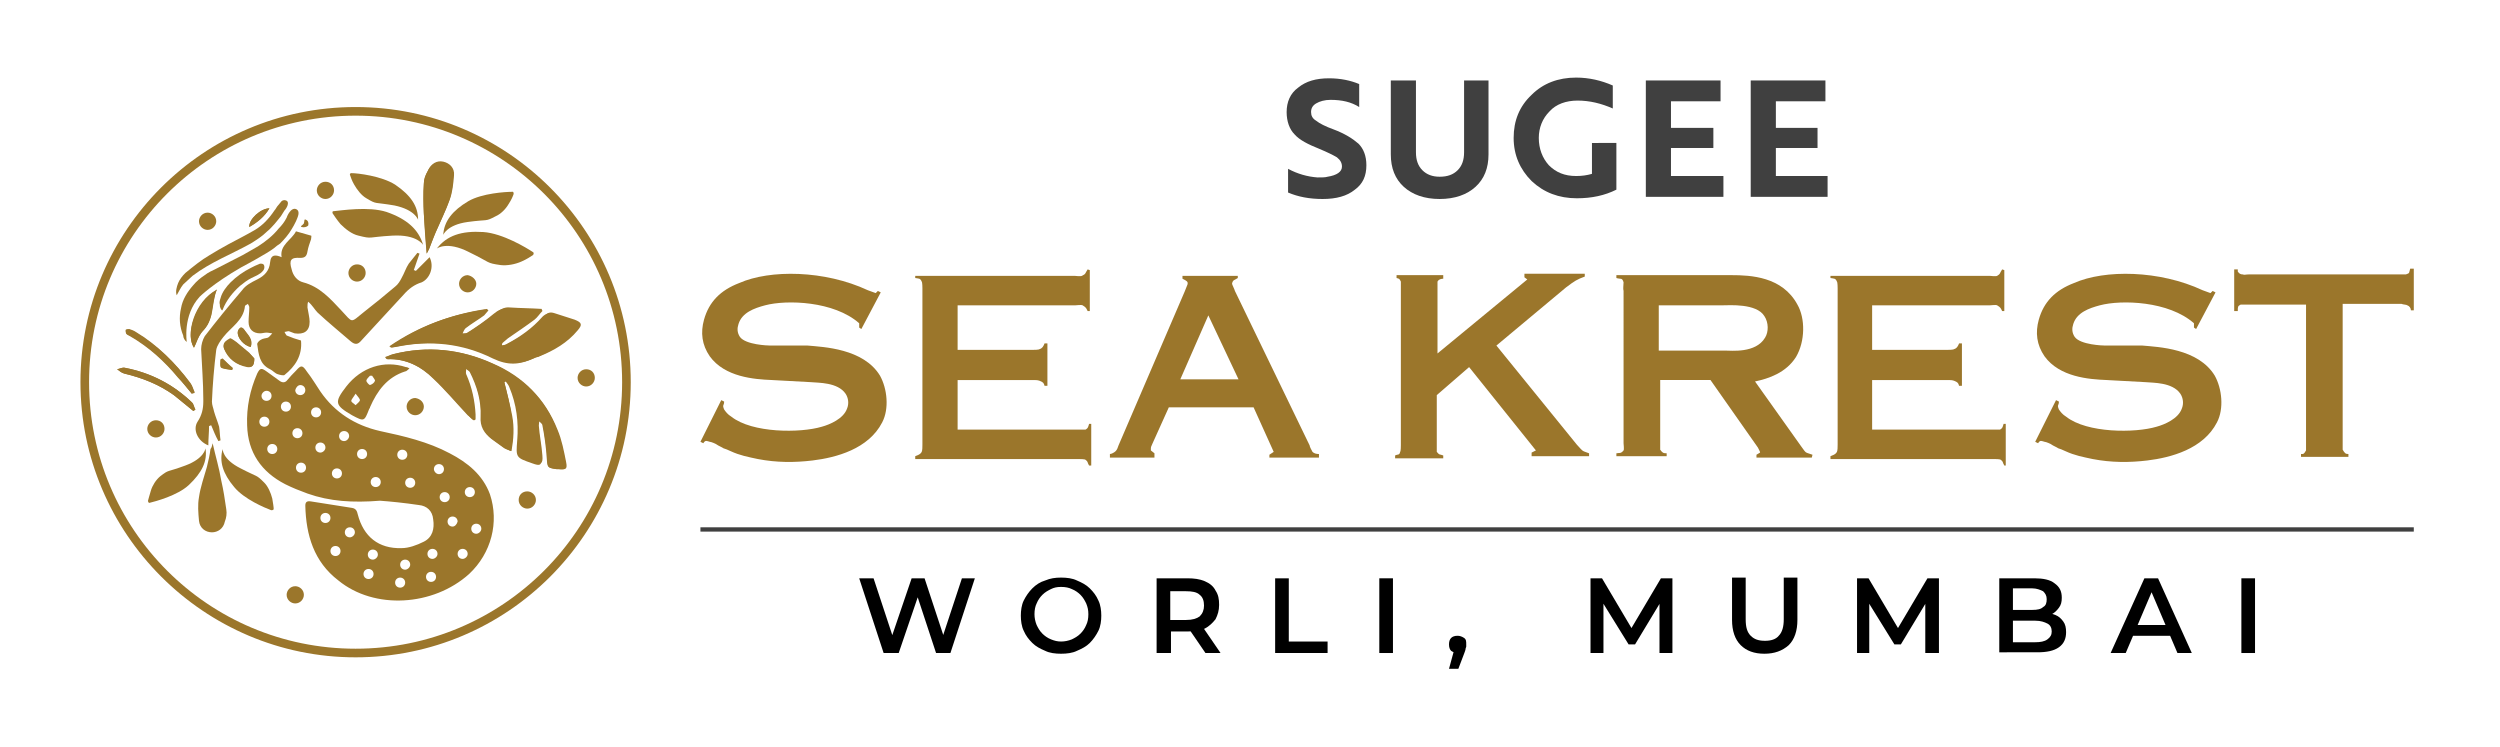 <?xml version="1.0" encoding="utf-8"?>
<!-- Generator: Adobe Illustrator 25.4.1, SVG Export Plug-In . SVG Version: 6.00 Build 0)  -->
<svg version="1.1" id="Layer_1" xmlns="http://www.w3.org/2000/svg" xmlns:xlink="http://www.w3.org/1999/xlink" x="0px" y="0px"
	 viewBox="0 0 348 104" style="enable-background:new 0 0 348 104;" xml:space="preserve">
<style type="text/css">
	.st0{fill:#9B762B;}
	.st1{fill:#606060;}
	.st2{fill:#404040;}
</style>
<g>
	<path class="st0" d="M49.5,14.9c-21.2,0-38.3,17.2-38.3,38.3s17.2,38.3,38.3,38.3c21.2,0,38.3-17.2,38.3-38.3S70.7,14.9,49.5,14.9
		 M49.5,90.3c-20.5,0-37.1-16.6-37.1-37.1S29,16.1,49.5,16.1c20.5,0,37.1,16.6,37.1,37.1S70,90.3,49.5,90.3"/>
	<path class="st0" d="M70.2,53.2c0.1-0.1,0.2-0.1,0.2-0.1c0.2,0.3,0.4,0.5,0.5,0.8c1,2.4,1.3,4.8,1.1,7.4c-0.2,2.4-0.2,2.4,2.1,3.2
		c1.1,0.4,1.3,0.3,1.3-0.9c-0.1-1.4-0.3-2.8-0.5-4.2c0-0.2,0.1-0.5,0.2-0.8c0.2,0.2,0.5,0.4,0.5,0.6c0.2,1.5,0.5,3,0.6,4.5
		c0.1,1.4-0.1,1.4,1.3,1.6c0.1,0,0.2,0,0.3,0c1,0.1,1.2,0,1-1c-0.3-1.5-0.6-3.1-1.2-4.5c-1.7-4.3-4.8-7.4-9-9.2
		c-4.4-2-9.1-2.5-13.8-1.3c-0.4,0.1-0.7,0.3-1.1,0.4c0.2,0.2,0.2,0.3,0.3,0.3c2.5-0.1,4.6,1,6.4,2.7c1.7,1.6,3.2,3.4,4.8,5.1
		c0.2,0.3,0.5,0.5,0.8,0.7c0.1,0,0.1-0.1,0.2-0.1c0-0.2,0-0.5,0-0.7c-0.1-1.9-0.5-3.8-1.3-5.6c-0.1-0.2,0-0.5,0-0.8
		c0.2,0.2,0.5,0.3,0.6,0.5c1,1.9,1.5,4,1.5,6.2c0,1.4,0.5,2.3,1.5,3.1c0.6,0.4,1.2,0.9,1.8,1.3c0.2,0.2,0.5,0.2,0.9,0.4
		c0.3-1.7,0.4-3.3,0.1-4.9C71,56.3,70.6,54.8,70.2,53.2"/>
	<path class="st0" d="M69.9,48.1c-0.1-0.1-0.1-0.2-0.2-0.3c0.2-0.2,0.4-0.4,0.7-0.6c1.2-0.9,2.5-1.7,3.7-2.6
		c0.4-0.3,0.8-0.8,1.1-1.2c0-0.1-0.1-0.2-0.1-0.3c-1.5-0.1-2.9-0.1-4.4-0.2c-0.8,0-1.4,0.3-2,0.8c-1.2,1-2.5,1.9-3.8,2.7
		c-0.2,0.1-0.5,0.1-0.8,0.1c0.1-0.2,0.2-0.6,0.4-0.7c0.8-0.6,1.7-1.2,2.6-1.8c0.2-0.2,0.4-0.5,0.6-0.7c-0.1-0.1-0.1-0.2-0.2-0.2
		c-4.8,0.7-9.2,2.3-13.3,5.1c0.2,0.2,0.3,0.2,0.3,0.2c0.2,0,0.4-0.1,0.6-0.1c4.7-1,9.3-0.5,13.5,1.6c2.1,1,3.7,0.9,5.6,0
		c0.2-0.1,0.4-0.2,0.6-0.2c2-0.9,3.9-2,5.3-3.6c0.7-0.8,0.6-1.2-0.4-1.5c-0.9-0.3-1.9-0.6-2.8-0.9c-0.5-0.2-1,0-1.4,0.4
		c-1.4,1.6-3.1,2.8-5,3.8C70.5,48,70.2,48,69.9,48.1"/>
	<path class="st0" d="M59.4,35.3c0.1-0.2,0.3-0.5,0.4-0.8c0.3-0.8,0.6-1.7,1-2.5c0.6-1.4,1.3-2.8,1.8-4.2c0.4-1.1,0.5-2.2,0.6-3.4
		c0.1-1-0.6-1.7-1.5-1.9c-0.9-0.2-1.7,0.3-2.1,1.2C59.2,24.4,59,25,59,25.5c-0.1,1.4,0,2.8,0,4.2C59.1,31.6,59.2,33.4,59.4,35.3"/>
	<path class="st0" d="M30.2,40.3C27,42,25.8,46.6,27,48.4c0.4-0.7,0.6-1.6,1.1-2.2C29.9,44.6,29.4,42.2,30.2,40.3"/>
	<path class="st0" d="M26.7,54.8c0.1-0.1,0.2-0.1,0.4-0.2c-0.2-0.4-0.3-0.9-0.6-1.3c-2.1-2.8-4.6-5.3-7.6-7.1
		c-0.3-0.2-0.6-0.3-0.9-0.4c-0.1,0-0.4,0-0.5,0.1c0,0.2,0,0.4,0.1,0.5c0.1,0.2,0.3,0.2,0.5,0.3c2.6,1.5,4.8,3.5,6.7,5.8
		C25.5,53.3,26.1,54.1,26.7,54.8"/>
	<path class="st0" d="M26.9,57.2c0.1-0.1,0.2-0.1,0.3-0.2c-0.2-0.3-0.2-0.8-0.5-1c-2.6-2.5-5.7-4.1-9.3-4.8
		c-0.4-0.1-0.8,0.2-1.1,0.2c0.3,0.2,0.6,0.5,1,0.6c2.5,0.6,4.8,1.5,6.9,3C25.1,55.7,26,56.5,26.9,57.2"/>
	<path class="st0" d="M35.4,49.9c-0.1-0.1-0.4-0.5-0.7-0.7c-0.6-0.5-1.2-1-1.8-1.5c-0.3-0.2-0.8-0.6-0.9-0.5
		c-0.5,0.3-1.1,0.7-0.8,1.4c0.6,1.4,1.7,2.2,3.2,2.5C35.1,51.2,35.4,50.9,35.4,49.9"/>
	<path class="st0" d="M34.9,48.3c0.3-1.1-0.5-1.7-0.9-2.4c-0.1-0.2-0.5-0.3-0.5-0.3c-0.2,0.1-0.4,0.4-0.4,0.6
		C33,47,34,48.1,34.9,48.3"/>
	<path class="st0" d="M74.3,70c-0.1-0.9-0.4-1.3-1-1.2c-0.4,0.1-0.8,0.6-0.8,1c0,0.3,0.6,0.8,0.9,0.9C73.7,70.6,74.1,70.1,74.3,70"
		/>
	<path class="st0" d="M37.5,29c-1.2,0-2.9,1.5-2.8,2.6C35.8,31,36.8,30.2,37.5,29"/>
	<path class="st0" d="M32.3,51.5c0-0.1,0.1-0.2,0.1-0.3c-0.5-0.4-1-0.9-1.4-1.3c-0.1,0-0.2,0.1-0.3,0.1c0,0.4-0.1,1,0.1,1.1
		C31.3,51.4,31.8,51.4,32.3,51.5"/>
	<path class="st0" d="M68.2,68.8c-1-2.7-3.1-4.4-5.6-5.7c-3-1.6-6.4-2.4-9.7-3.1c-3.5-0.8-6.3-2.6-8.3-5.5c-0.6-0.9-1.2-1.9-1.9-2.8
		c-0.6-0.9-0.8-0.9-1.5-0.1c-0.4,0.4-0.8,0.8-1.2,1.3c-0.3,0.4-0.7,0.4-1.1,0.1c-0.6-0.4-1.2-0.9-1.8-1.3c-0.7-0.5-0.9-0.5-1.3,0.3
		c-1,2.3-1.5,4.7-1.4,7.2c0.1,3.8,2,6.5,5.3,8.2c1,0.5,2,0.9,3.1,1.3c3.1,1.1,6.3,1.3,10.1,1c1.4,0.1,3.4,0.3,5.4,0.6
		c1.1,0.1,1.9,0.8,2,2c0.2,1.3-0.1,2.5-1.3,3.1c-1,0.5-2.1,0.9-3.1,0.9c-3.2,0.1-5.3-1.6-6.1-4.7c-0.1-0.4-0.2-0.8-0.8-0.9
		c-1.9-0.3-3.8-0.6-5.7-0.9c-0.6-0.1-0.8,0.1-0.8,0.6c0.1,4.1,1.2,7.8,4.6,10.4c5,4.1,13.2,3.6,18.2-0.9
		C68.4,77,69.5,72.7,68.2,68.8z M37.1,54.4c0.4,0,0.7,0.3,0.7,0.7c0,0.4-0.3,0.7-0.7,0.7c-0.4,0-0.7-0.3-0.7-0.7
		C36.4,54.8,36.7,54.4,37.1,54.4z M36.1,58.7c0-0.4,0.3-0.7,0.7-0.7s0.7,0.3,0.7,0.7c0,0.4-0.3,0.7-0.7,0.7S36.1,59.1,36.1,58.7z
		 M37.9,63.2c-0.4,0-0.7-0.3-0.7-0.7c0-0.4,0.3-0.7,0.7-0.7c0.4,0,0.7,0.3,0.7,0.7C38.6,62.9,38.3,63.2,37.9,63.2z M41.8,53.6
		c0.4,0,0.7,0.3,0.7,0.7c0,0.4-0.3,0.7-0.7,0.7c-0.4,0-0.7-0.3-0.7-0.7C41.2,53.9,41.5,53.6,41.8,53.6z M39.8,57.3
		c-0.4,0-0.7-0.3-0.7-0.7c0-0.4,0.3-0.7,0.7-0.7c0.4,0,0.7,0.3,0.7,0.7C40.5,57,40.2,57.3,39.8,57.3z M40.7,60.3
		c0-0.4,0.3-0.7,0.7-0.7c0.4,0,0.7,0.3,0.7,0.7c0,0.4-0.3,0.7-0.7,0.7C41,61,40.7,60.7,40.7,60.3z M41.9,65.8
		c-0.4,0-0.7-0.3-0.7-0.7c0-0.4,0.3-0.7,0.7-0.7s0.7,0.3,0.7,0.7C42.6,65.5,42.3,65.8,41.9,65.8z M43.3,57.4c0-0.4,0.3-0.7,0.7-0.7
		c0.4,0,0.7,0.3,0.7,0.7c0,0.4-0.3,0.7-0.7,0.7C43.6,58.1,43.3,57.8,43.3,57.4z M44.6,63c-0.4,0-0.7-0.3-0.7-0.7
		c0-0.4,0.3-0.7,0.7-0.7s0.7,0.3,0.7,0.7C45.3,62.7,44.9,63,44.6,63z M46.9,66.6c-0.4,0-0.7-0.3-0.7-0.7c0-0.4,0.3-0.7,0.7-0.7
		c0.4,0,0.7,0.3,0.7,0.7C47.6,66.3,47.3,66.6,46.9,66.6z M47.9,61.4c-0.4,0-0.7-0.3-0.7-0.7c0-0.4,0.3-0.7,0.7-0.7
		c0.4,0,0.7,0.3,0.7,0.7C48.6,61,48.3,61.4,47.9,61.4z M50.4,63.9c-0.4,0-0.7-0.3-0.7-0.7c0-0.4,0.3-0.7,0.7-0.7
		c0.4,0,0.7,0.3,0.7,0.7C51.1,63.6,50.8,63.9,50.4,63.9z M52.3,67.8c-0.4,0-0.7-0.3-0.7-0.7c0-0.4,0.3-0.7,0.7-0.7
		c0.4,0,0.7,0.3,0.7,0.7C53,67.5,52.7,67.8,52.3,67.8z M55.3,63.3c0-0.4,0.3-0.7,0.7-0.7c0.4,0,0.7,0.3,0.7,0.7
		c0,0.4-0.3,0.7-0.7,0.7C55.6,64,55.3,63.7,55.3,63.3z M57.1,67.9c-0.4,0-0.7-0.3-0.7-0.7c0-0.4,0.3-0.7,0.7-0.7
		c0.4,0,0.7,0.3,0.7,0.7C57.8,67.6,57.5,67.9,57.1,67.9z M45.3,72.8c-0.4,0-0.7-0.3-0.7-0.7c0-0.4,0.3-0.7,0.7-0.7
		c0.4,0,0.7,0.3,0.7,0.7C46,72.5,45.7,72.8,45.3,72.8z M46.7,77.4c-0.4,0-0.7-0.3-0.7-0.7c0-0.4,0.3-0.7,0.7-0.7
		c0.4,0,0.7,0.3,0.7,0.7C47.4,77.1,47.1,77.4,46.7,77.4z M48.7,74.8c-0.4,0-0.7-0.3-0.7-0.7s0.3-0.7,0.7-0.7c0.4,0,0.7,0.3,0.7,0.7
		S49,74.8,48.7,74.8z M51.3,80.6c-0.4,0-0.7-0.3-0.7-0.7c0-0.4,0.3-0.7,0.7-0.7s0.7,0.3,0.7,0.7C52,80.3,51.7,80.6,51.3,80.6z
		 M51.9,77.9c-0.4,0-0.7-0.3-0.7-0.7c0-0.4,0.3-0.7,0.7-0.7c0.4,0,0.7,0.3,0.7,0.7C52.6,77.6,52.2,77.9,51.9,77.9z M55.7,81.8
		c-0.4,0-0.7-0.3-0.7-0.7c0-0.4,0.3-0.7,0.7-0.7c0.4,0,0.7,0.3,0.7,0.7C56.4,81.5,56.1,81.8,55.7,81.8z M56.4,79.3
		c-0.4,0-0.7-0.3-0.7-0.7c0-0.4,0.3-0.7,0.7-0.7c0.4,0,0.7,0.3,0.7,0.7C57.1,79,56.7,79.3,56.4,79.3z M60,81c-0.4,0-0.7-0.3-0.7-0.7
		c0-0.4,0.3-0.7,0.7-0.7c0.4,0,0.7,0.3,0.7,0.7C60.7,80.7,60.4,81,60,81z M60.2,77.8c-0.4,0-0.7-0.3-0.7-0.7c0-0.4,0.3-0.7,0.7-0.7
		s0.7,0.3,0.7,0.7C60.9,77.5,60.5,77.8,60.2,77.8z M60.4,65.3c0-0.4,0.3-0.7,0.7-0.7c0.4,0,0.7,0.3,0.7,0.7c0,0.4-0.3,0.7-0.7,0.7
		C60.7,66,60.4,65.6,60.4,65.3z M61.2,69.2c0-0.4,0.3-0.7,0.7-0.7c0.4,0,0.7,0.3,0.7,0.7c0,0.4-0.3,0.7-0.7,0.7
		C61.5,69.9,61.2,69.6,61.2,69.2z M63,73.3c-0.4,0-0.7-0.3-0.7-0.7c0-0.4,0.3-0.7,0.7-0.7c0.4,0,0.7,0.3,0.7,0.7
		C63.6,73,63.3,73.3,63,73.3z M64.4,77.8c-0.4,0-0.7-0.3-0.7-0.7c0-0.4,0.3-0.7,0.7-0.7c0.4,0,0.7,0.3,0.7,0.7
		C65.1,77.5,64.7,77.8,64.4,77.8z M64.7,68.5c0-0.4,0.3-0.7,0.7-0.7c0.4,0,0.7,0.3,0.7,0.7c0,0.4-0.3,0.7-0.7,0.7
		C65,69.2,64.7,68.9,64.7,68.5z M66.3,74.3c-0.4,0-0.7-0.3-0.7-0.7c0-0.4,0.3-0.7,0.7-0.7c0.4,0,0.7,0.3,0.7,0.7
		C67,74,66.6,74.3,66.3,74.3z"/>
	<path class="st0" d="M70.2,53.2c0.4,1.6,0.8,3.1,1,4.7c0.3,1.6,0.2,3.2-0.1,4.9c-0.4-0.2-0.6-0.3-0.9-0.4c-0.6-0.4-1.2-0.9-1.8-1.3
		c-1-0.8-1.6-1.7-1.5-3.1c0.1-2.2-0.5-4.2-1.5-6.2c-0.1-0.2-0.4-0.3-0.6-0.5c0,0.3-0.1,0.6,0,0.8c0.8,1.8,1.2,3.7,1.3,5.6
		c0,0.2,0,0.5,0,0.7c-0.1,0-0.1,0.1-0.2,0.1c-0.3-0.2-0.5-0.5-0.8-0.7c-1.6-1.7-3.1-3.5-4.8-5.1c-1.7-1.7-3.8-2.8-6.4-2.7
		c-0.1,0-0.2-0.1-0.3-0.3c0.4-0.1,0.7-0.3,1.1-0.4c4.8-1.2,9.4-0.7,13.8,1.3c4.2,1.9,7.4,4.9,9,9.2c0.6,1.4,0.9,3,1.2,4.5
		c0.2,1,0,1.1-1,1c-0.1,0-0.2,0-0.3,0c-1.3-0.2-1.2-0.3-1.3-1.6c-0.1-1.5-0.3-3-0.6-4.5c0-0.2-0.3-0.4-0.5-0.6
		C75.1,58.7,75,59,75,59.2c0.1,1.4,0.4,2.8,0.5,4.2c0.1,1.2-0.2,1.3-1.3,0.9c-2.3-0.8-2.3-0.8-2.1-3.2c0.2-2.6-0.1-5-1.1-7.4
		c-0.1-0.3-0.4-0.5-0.5-0.8C70.4,53.1,70.3,53.2,70.2,53.2"/>
	<path class="st0" d="M69.9,48.1c0.3-0.1,0.6-0.1,0.9-0.3c1.9-1,3.6-2.2,5-3.8c0.4-0.5,0.8-0.6,1.4-0.4c0.9,0.3,1.9,0.6,2.8,0.9
		c1,0.4,1.1,0.7,0.4,1.5c-1.4,1.7-3.3,2.8-5.3,3.6c-0.2,0.1-0.4,0.1-0.6,0.2c-1.9,0.9-3.5,1-5.6,0c-4.2-2.1-8.8-2.5-13.5-1.6
		c-0.2,0-0.4,0.1-0.6,0.1c0,0-0.1-0.1-0.3-0.2c4.1-2.8,8.5-4.4,13.3-5.1c0.1,0.1,0.1,0.2,0.2,0.2c-0.2,0.2-0.4,0.5-0.6,0.7
		c-0.8,0.6-1.7,1.1-2.6,1.8c-0.2,0.2-0.3,0.5-0.4,0.7c0.3,0,0.6,0,0.8-0.1c1.3-0.9,2.6-1.7,3.8-2.7c0.6-0.5,1.2-0.9,2-0.8
		c1.5,0.1,2.9,0.1,4.4,0.2c0,0.1,0.1,0.2,0.1,0.3c-0.4,0.4-0.7,0.9-1.1,1.2c-1.2,0.9-2.4,1.7-3.7,2.6c-0.2,0.2-0.5,0.4-0.7,0.6
		C69.8,47.9,69.9,48,69.9,48.1"/>
	<path class="st0" d="M59.4,35.3c-0.1-1.9-0.3-3.7-0.4-5.5c-0.1-1.4-0.1-2.8,0-4.2c0-0.6,0.2-1.2,0.5-1.7c0.4-1,1.3-1.4,2.1-1.2
		c0.9,0.2,1.6,0.9,1.5,1.9c-0.1,1.1-0.2,2.3-0.6,3.4c-0.5,1.4-1.2,2.8-1.8,4.2c-0.3,0.8-0.7,1.7-1,2.5
		C59.6,34.8,59.5,35.1,59.4,35.3"/>
	<path class="st0" d="M57,51.3c-0.3,0.2-0.4,0.4-0.6,0.4c-2.5,0.8-3.9,2.7-4.9,5c0,0.1,0,0.1-0.1,0.2c-0.7,1.8-0.7,1.8-2.4,0.9
		c-2.4-1.4-2.5-1.8-0.8-4c2.1-2.7,5.3-3.7,8.3-2.7C56.6,51.1,56.7,51.1,57,51.3 M51.8,52.3c-0.1,0-0.2,0-0.3,0
		C51.3,52.5,51,52.8,51,53c0,0.2,0.4,0.6,0.5,0.6c0.3-0.1,0.6-0.3,0.7-0.6C52.2,52.8,51.9,52.5,51.8,52.3 M49.5,54.8
		c-0.3,0.5-0.6,0.8-0.6,1c0,0.2,0.4,0.4,0.6,0.6c0.2-0.2,0.6-0.5,0.6-0.7C50.1,55.5,49.8,55.2,49.5,54.8"/>
	<path class="st0" d="M30.2,40.3c-0.1,0.1-0.3,0.7-0.3,0.8c-0.1,0.3-0.1,0.6-0.2,0.9c-0.1,0.6-0.2,1.2-0.3,1.9
		c-0.2,0.6-0.4,1.2-0.8,1.7c-0.4,0.5-0.8,1-1.1,1.6c-0.2,0.4-0.3,0.8-0.5,1.2c-0.8-1.3-0.4-3,0.1-4.3c0.6-1.4,1.5-2.8,2.9-3.6
		C30,40.4,30.1,40.4,30.2,40.3"/>
	<path class="st0" d="M26.7,54.8c-0.6-0.7-1.2-1.5-1.9-2.2c-1.9-2.3-4.1-4.3-6.7-5.8c-0.2-0.1-0.4-0.2-0.5-0.3
		c-0.1-0.1-0.1-0.4-0.1-0.5c0-0.1,0.3-0.1,0.5-0.1c0.3,0.1,0.6,0.2,0.9,0.4c3,1.8,5.5,4.2,7.6,7.1c0.3,0.4,0.4,0.9,0.6,1.3
		C27,54.7,26.8,54.8,26.7,54.8"/>
	<path class="st0" d="M26.9,57.2c-0.9-0.7-1.8-1.5-2.7-2.2c-2.1-1.5-4.4-2.4-6.9-3c-0.4-0.1-0.7-0.4-1-0.6c0.4-0.1,0.8-0.3,1.1-0.2
		c3.6,0.7,6.7,2.3,9.3,4.8c0.2,0.2,0.3,0.7,0.5,1C27.1,57.1,27,57.2,26.9,57.2"/>
	<path class="st0" d="M35.4,49.9c0,1-0.3,1.3-1,1.1c-1.5-0.2-2.6-1.1-3.2-2.5c-0.3-0.8,0.3-1.1,0.8-1.4c0.1-0.1,0.6,0.3,0.9,0.5
		c0.6,0.5,1.2,1,1.8,1.5C35,49.5,35.3,49.8,35.4,49.9"/>
	<path class="st0" d="M34.9,48.3c-1-0.2-1.9-1.3-1.8-2.1c0-0.2,0.2-0.5,0.4-0.6c0.1-0.1,0.4,0.1,0.5,0.3
		C34.5,46.6,35.3,47.2,34.9,48.3"/>
	<path class="st0" d="M37.5,29c-0.7,1.2-1.7,1.9-2.8,2.6C34.6,30.6,36.3,29,37.5,29"/>
	<path class="st0" d="M32.3,51.5c-0.5-0.1-1.1-0.1-1.5-0.3c-0.2-0.1-0.1-0.7-0.1-1.1c0.1,0,0.2-0.1,0.3-0.1c0.5,0.4,0.9,0.9,1.4,1.3
		C32.4,51.3,32.4,51.4,32.3,51.5"/>
	<path class="st0" d="M42,31.6c-0.3-0.1,0.1-0.2,0.3-0.5c0.1-0.3,0-0.7,0.3-0.5c0.3,0.1,0.4,0.5,0.3,0.8
		C42.7,31.6,42.3,31.7,42,31.6"/>
	<path class="st0" d="M46.5,26.5c0,0.6-0.5,1.2-1.2,1.2c-0.6,0-1.2-0.5-1.2-1.2c0-0.6,0.5-1.2,1.2-1.2C46,25.3,46.5,25.8,46.5,26.5"
		/>
	<path class="st0" d="M30.1,30.8c0,0.6-0.5,1.2-1.2,1.2c-0.6,0-1.2-0.5-1.2-1.2c0-0.6,0.5-1.2,1.2-1.2
		C29.5,29.6,30.1,30.1,30.1,30.8"/>
	<path class="st0" d="M50.9,38c0,0.6-0.5,1.2-1.2,1.2c-0.6,0-1.2-0.5-1.2-1.2c0-0.6,0.5-1.2,1.2-1.2C50.4,36.8,50.9,37.3,50.9,38"/>
	<path class="st0" d="M66.3,39.5c0,0.6-0.5,1.2-1.2,1.2c-0.6,0-1.2-0.5-1.2-1.2c0-0.6,0.5-1.2,1.2-1.2
		C65.7,38.4,66.3,38.9,66.3,39.5"/>
	<path class="st0" d="M82.8,52.6c0,0.6-0.5,1.2-1.2,1.2c-0.6,0-1.2-0.5-1.2-1.2c0-0.6,0.5-1.2,1.2-1.2
		C82.3,51.4,82.8,51.9,82.8,52.6"/>
	<path class="st0" d="M59,56.6c0,0.6-0.5,1.2-1.2,1.2c-0.6,0-1.2-0.5-1.2-1.2c0-0.6,0.5-1.2,1.2-1.2C58.5,55.5,59,56,59,56.6"/>
	<path class="st0" d="M74.6,69.6c0,0.6-0.5,1.2-1.2,1.2c-0.6,0-1.2-0.5-1.2-1.2s0.5-1.2,1.2-1.2C74,68.4,74.6,68.9,74.6,69.6"/>
	<path class="st0" d="M42.3,82.8c0,0.6-0.5,1.2-1.2,1.2c-0.6,0-1.2-0.5-1.2-1.2c0-0.6,0.5-1.2,1.2-1.2
		C41.7,81.6,42.3,82.1,42.3,82.8"/>
	<path class="st0" d="M22.9,59.7c0,0.6-0.5,1.2-1.2,1.2c-0.6,0-1.2-0.5-1.2-1.2c0-0.6,0.5-1.2,1.2-1.2C22.4,58.5,22.9,59,22.9,59.7"
		/>
	<path class="st0" d="M74.2,35.1c-0.9-0.6-4.2-2.6-6.9-2.8c-3.1-0.2-5.1,0.5-6.5,2.3c0,0,1.4-1.1,4.5,0.5c3.1,1.5,2.3,1.5,4.4,1.8
		c0.9,0.1,2-0.1,2.9-0.5c0.7-0.3,1.3-0.7,1.6-0.9C74.4,35.2,74.2,35.1,74.2,35.1"/>
	<path class="st0" d="M46.4,29.4c0,0-0.2,0-0.1,0.3c0.2,0.3,0.6,0.9,1.1,1.5c0.7,0.7,1.6,1.4,2.5,1.6c2,0.5,1.2,0.2,4.7,0
		c3.5-0.2,4.3,1.3,4.3,1.3c-0.6-2.1-2.2-3.6-5.1-4.6C51.3,28.7,47.5,29.3,46.4,29.4"/>
	<path class="st0" d="M71.3,26.7c-0.9,0-4.2,0.2-6.1,1.3c-2.2,1.3-3.4,2.8-3.5,4.7c0,0,0.5-1.4,3.4-1.8c2.9-0.4,2.4,0,3.9-0.8
		c0.7-0.3,1.4-1,1.8-1.7c0.4-0.6,0.6-1.1,0.7-1.4C71.5,26.6,71.3,26.7,71.3,26.7"/>
	<path class="st0" d="M48.9,24.1c0,0-0.2,0-0.2,0.2c0.1,0.3,0.3,0.9,0.6,1.4c0.4,0.7,1,1.5,1.7,1.9c1.5,0.9,1,0.5,3.9,1
		c2.9,0.6,3.3,2,3.3,2c0-1.9-1-3.4-3.2-4.9C53.1,24.5,49.8,24.1,48.9,24.1"/>
	<path class="st0" d="M29.6,61.7c0.4,1.8,0.9,3.4,1.2,5.2c0.3,1.3,0.5,2.6,0.7,4c0.1,0.6,0,1.2-0.2,1.7c-0.2,1-1,1.5-1.8,1.5
		c-0.9,0-1.7-0.6-1.8-1.6c-0.1-1.1-0.2-2.2,0-3.3c0.2-1.4,0.7-2.8,1.1-4.2c0.2-0.8,0.4-1.7,0.5-2.5C29.5,62.3,29.5,62,29.6,61.7"/>
	<path class="st0" d="M20.8,70c0.8-0.2,3.9-1,5.5-2.5c1.8-1.7,2.6-3.3,2.3-5.1c0,0-0.1,1.4-2.8,2.4c-2.7,1-2.2,0.5-3.5,1.5
		c-0.6,0.5-1.1,1.3-1.3,2c-0.2,0.6-0.3,1.1-0.4,1.4C20.6,70,20.8,70,20.8,70"/>
	<path class="st0" d="M37.7,71c-0.8-0.3-3.7-1.5-5.1-3.2c-1.6-1.9-2.1-3.6-1.6-5.3c0,0-0.1,1.4,2.5,2.7c2.5,1.3,2.1,0.8,3.3,2
		c0.5,0.5,0.9,1.4,1.1,2.2c0.1,0.6,0.2,1.2,0.2,1.5C37.9,71.1,37.7,71,37.7,71"/>
	<path class="st0" d="M59.8,35.8c-0.7,0.7-1.3,1.3-1.9,1.9c-0.1,0-0.2-0.1-0.3-0.1c0.3-0.8,0.5-1.5,0.8-2.3c-0.1,0-0.2-0.1-0.3-0.1
		c-0.4,0.5-0.8,1-1.2,1.5c-0.4,0.6-0.6,1.3-1,2c-0.2,0.4-0.5,0.9-0.9,1.2c-1.4,1.2-2.9,2.4-4.3,3.5c-2,1.6-1.5,1.6-3.2-0.2
		c-1.5-1.6-3-3.3-5.3-3.9c-0.8-0.2-1.4-0.9-1.6-1.8c-0.4-1.3-0.1-1.7,1.2-1.6c0.7,0,0.9-0.3,1-0.9c0.1-0.6,0.3-1.1,0.5-1.7
		c0-0.2,0.1-0.5,0-0.5c-0.7-0.2-1.4-0.4-2.1-0.6c-0.6,1.2-2.3,1.9-2,3.6c-0.7-0.3-1.5-0.5-1.6,0.7c-0.1,1.2-0.8,1.9-1.8,2.4
		c-0.8,0.4-1.6,0.8-2.1,1.5c-1.8,2.1-3.5,4.2-5.2,6.4C28.2,47.3,28,48,28,48.6c0.1,2.3,0.3,4.7,0.3,7c0,0,0,0.1,0,0.1
		c0,0.1,0,0.1,0,0.2c0,1-0.2,1.9-0.8,2.8c-0.7,1.1,0,2.7,1.5,3.3c0-1,0.1-1.8,0.1-2.7c0.1,0,0.2-0.1,0.3-0.1c0.3,0.7,0.6,1.5,1,2.2
		c0.1,0,0.2-0.1,0.3-0.1c-0.1-0.6-0.1-1.3-0.2-1.9c-0.2-0.7-0.5-1.4-0.7-2.1c-0.1-0.5-0.3-0.9-0.3-1.4c0.1-2.4,0.3-4.8,0.6-7.2
		c0.1-0.6,0.6-1.3,1-1.8c1.1-1.4,2.8-2.3,3-4.3c0-0.1,0.3-0.2,0.4-0.3c0.1,0.2,0.2,0.3,0.2,0.5c0,0.7-0.1,1.3-0.1,2
		c0,1,0.6,1.6,1.6,1.6c0.3,0,0.6-0.1,0.9-0.1c0.3,0,0.6,0.1,0.8,0.1c-0.2,0.2-0.4,0.5-0.6,0.6c-0.3,0.1-0.7,0.1-1,0.3
		c-0.2,0.1-0.5,0.4-0.5,0.6c0.2,1.4,0.3,2.8,1.8,3.5c0.4,0.2,0.7,0.6,1.1,0.7c0.3,0.1,0.8,0.2,0.9,0.1c1.5-1.2,2.5-2.7,2.3-4.8
		c-0.7-0.2-1.3-0.4-2-0.7c-0.1-0.1-0.2-0.3-0.3-0.5c0.2,0,0.4-0.1,0.6-0.1c0.3,0.1,0.5,0.2,0.8,0.3c1.3,0.2,2.1-0.3,2.1-1.6
		c0-0.6-0.2-1.3-0.3-2c0-0.3,0-0.6,0.1-0.8c0.6,0.5,0.9,1.1,1.3,1.5c1.5,1.4,3.1,2.7,4.6,4c0.6,0.5,1,0.5,1.5-0.1
		c1.9-2.1,3.9-4.2,5.9-6.4c0.7-0.8,1.5-1.4,2.5-1.7C59.8,38.8,60.5,37.2,59.8,35.8"/>
	<path class="st0" d="M36.2,36.7c-0.2,0.1-0.5,0.2-0.7,0.3c-0.2,0.1-0.4,0.2-0.6,0.3c-1,0.5-2,1.2-2.8,2c-0.6,0.6-1.2,1.4-1.4,2.2
		c-0.1,0.3-0.2,0.6-0.1,0.9c0,0.2,0,0.3,0.1,0.5c0,0.1,0.1,0.1,0.1,0.2c0,0,0.1,0.1,0.1,0.1c0.1,0,0.1-0.1,0.1-0.1
		c0.5-1.3,1.4-2.4,2.4-3.3c0.5-0.4,1-0.8,1.6-1.1c0.6-0.3,1.2-0.5,1.6-1c0.1-0.1,0.2-0.3,0.2-0.5C36.8,36.7,36.5,36.7,36.2,36.7"/>
	<path class="st0" d="M26,47.6c0,0-0.6-3.7,1.8-6.3c0,0,1.8-1.8,5.8-4.1c0,0,0,0,0,0c0,0,3.6-1.9,4.6-2.7c0.2-0.2,0.5-0.4,0.8-0.6
		c0.6-0.6,1.2-1.3,1.6-2c0.2-0.3,0.4-0.7,0.6-1.1c0.2-0.5,0.7-1.4,0-1.7c-0.2-0.1-0.5,0-0.7,0.2c-0.3,0.3-0.5,0.7-0.6,1
		c-0.3,0.6-0.7,1.1-1.1,1.5c-0.8,1-1.8,1.8-2.9,2.5c-0.7,0.4-1.4,0.8-2.1,1.2c-1.2,0.6-2.5,1.3-3.7,1.9c-0.6,0.3-1.1,0.5-1.6,0.9
		c-0.6,0.4-1.1,0.8-1.6,1.4c-0.8,0.9-1.5,2-1.7,3.2c-0.3,1.3-0.2,2.6,0.3,3.8C25.5,47,25.7,47.4,26,47.6"/>
	<path class="st0" d="M39.8,27.9c-0.2-0.1-0.5,0-0.6,0.1c-0.2,0.2-0.3,0.4-0.5,0.6c-0.2,0.2-0.3,0.5-0.5,0.7
		c-0.4,0.6-0.8,1.1-1.3,1.6c-0.4,0.4-0.9,0.8-1.4,1.1c-1.2,0.7-2.4,1.3-3.7,2c-0.9,0.5-1.8,1-2.6,1.5c-1.2,0.7-2.3,1.6-3.4,2.5
		c-0.4,0.4-0.8,0.9-1,1.4c-0.2,0.5-0.4,1.2-0.2,1.7c0.3-0.5,0.5-1,0.9-1.5c0.4-0.4,0.9-0.8,1.3-1.2c2.5-1.9,5.4-3,8.1-4.5
		c0.8-0.5,1.6-1,2.3-1.7c0.4-0.3,0.7-0.7,1-1c0.1-0.1,0.9-1.1,0.9-1.1l0,0c0.2-0.3,0.3-0.5,0.5-0.8C39.9,29,40.4,28.1,39.8,27.9"/>
</g>
<g>
	<rect x="109.3" y="-110" class="st1" width="0.9" height="75.6"/>
</g>
<g>
	<g>
		<path class="st0" d="M121.9,40.8l0.3-0.3l0.4,0.2l-2.7,5.1l-0.3-0.2v-0.6c-3.5-3.1-10.1-3.3-13.1-2.5c-1.5,0.4-3.2,1-3.7,2.6
			c-0.2,0.6-0.2,1.2,0.2,1.8c0.8,1.1,3.9,1.2,4.2,1.2h5.2c2.2,0.2,7.8,0.4,10.1,4.2c1,1.8,1.3,4.6,0.3,6.5c-1.9,3.7-6.4,4.9-9.7,5.3
			c-2.5,0.3-5,0.3-7.6-0.2c-1.4-0.3-2.5-0.5-3.8-1.1c-0.4-0.2-0.7-0.3-1-0.4c-0.1-0.1-0.8-0.4-0.9-0.5c-0.1-0.1-0.8-0.4-1-0.4
			c-0.4-0.1-0.6-0.3-0.9,0.2l-0.4-0.2l2.9-5.8l0.4,0.2c0,0.6-0.3,0.4,0,1.1c0.2,0.3,0.5,0.7,1,1c2.9,2.3,9.6,2.3,12.6,1.4
			c1.1-0.3,3-1.1,3.5-2.5c0.3-0.7,0.2-1.5-0.2-2.1c-1.1-1.6-3.8-1.5-4.8-1.6l-5.5-0.3c-2.4-0.1-6.5-0.4-8.6-3.3
			c-1.1-1.6-1.3-3.3-0.8-5.1c0.7-2.5,2.3-4.1,4.9-5.1c4.3-1.9,11.9-1.8,17.9,1L121.9,40.8z"/>
		<path class="st0" d="M151.4,37.5l0.3,0.1v5.7h-0.3c-0.2-0.4-0.2-0.5-0.7-0.8c-0.2-0.1-0.8,0-1,0h-16.4v6.2h10.5
			c0.1,0,0.8,0,0.9-0.1c0.4-0.1,0.6-0.5,0.7-0.8h0.4v5.9h-0.4c-0.1-0.4-0.2-0.5-0.7-0.7c-0.3-0.1-0.5-0.1-0.9-0.1h-10.5v6.9h16.9
			h0.9c0.4-0.2,0.4-0.5,0.5-0.8h0.3v5.8h-0.3c-0.3-0.5-0.1-0.5-0.5-0.8c-0.1-0.1-0.8-0.1-0.9-0.1h-22.8v-0.4
			c0.2-0.1,0.7-0.2,0.9-0.6c0.1-0.2,0.1-0.7,0.1-1V40.1c0,0,0-0.8-0.1-0.9c-0.2-0.5-0.4-0.4-0.9-0.5v-0.3h22.2c0.1,0,0.8,0.1,1,0
			C151.2,38.1,151,38.1,151.4,37.5"/>
		<path class="st0" d="M164.8,38.4h7.5v0.3c-0.4,0.3-0.7,0.2-0.8,0.8c0,0.1,0.4,0.9,0.4,1L182.3,62c0,0.2,0.3,0.7,0.4,0.9
			c0.2,0.2,0.5,0.3,0.9,0.3v0.5h-6.9v-0.4l0.6-0.4l-2.8-6.2h-11.8l-2.3,5.1c-0.2,0.5-0.2,0.3-0.2,0.9l0.5,0.4v0.6h-6.2v-0.5
			c0.2,0,0.6-0.2,0.8-0.4c0.2-0.2,0.3-0.5,0.4-0.8l9.2-21.4c0,0,0.4-1,0.4-1c0.1-0.4-0.1-0.5-0.7-0.8V38.4z M164.3,52.8h8.1
			l-4.2-8.9L164.3,52.8z"/>
		<path class="st0" d="M194.4,38.3h6.5v0.5c-0.1,0-0.6,0-0.8,0.4c0,0.2,0,0.8,0,0.9v9.1l12.5-10.3l-0.4-0.3v-0.5h8.4v0.4
			c-1.1,0.4-1.4,0.6-2.6,1.5l-9.7,8.1l11.2,13.8c1,1.1,0.7,0.8,1.7,1.2v0.4h-8v-0.5l0.6-0.3l-9.3-11.6L200,55v5.4v0.9v0.6v1
			c0.4,0.5,0.4,0.3,0.9,0.5l0,0.4h-6.7v-0.4c0.4-0.2,0.6,0,0.7-0.5c0.1-0.1,0.1-0.8,0.1-0.9V40.1v-0.9c-0.2-0.4-0.2-0.4-0.6-0.5
			V38.3z"/>
		<path class="st0" d="M225,38.3h16c2.7,0,7.1,0.2,9.2,4.1c1.1,1.9,1.1,5.1-0.2,7.3c-1.4,2.2-3.8,3-5.7,3.4l6.4,9
			c0.8,1.1,0.5,0.8,1.6,1.2l-0.1,0.4h-7.7v-0.4L245,63c0-0.1,0-0.1-0.1-0.3l-0.2-0.4l-6.6-9.4h-7v8.8c0,0,0,0.8,0,0.9
			c0.3,0.4,0.4,0.5,0.9,0.5v0.4h-7v-0.4c0.4-0.1,0.6,0.1,1-0.4c0.1-0.1,0-0.9,0-1V40.5c-0.1-0.3,0-0.8,0-1.2c-0.2-0.7-0.4-0.4-1-0.6
			V38.3z M230.9,42.5v6.3h9.2c0.9,0,4.3,0.4,5.6-1.8c0.5-0.8,0.5-2.1-0.1-3c-1.1-1.8-4.9-1.5-5.8-1.5H230.9z"/>
		<path class="st0" d="M278.7,37.5l0.3,0.1v5.7h-0.3c-0.2-0.4-0.2-0.5-0.7-0.8c-0.2-0.1-0.8,0-1,0h-16.4v6.2h10.5
			c0.1,0,0.8,0,0.9-0.1c0.4-0.1,0.6-0.5,0.7-0.8h0.4v5.9h-0.4c-0.1-0.4-0.2-0.5-0.7-0.7c-0.3-0.1-0.5-0.1-0.9-0.1h-10.5v6.9h16.9
			h0.9c0.4-0.2,0.4-0.5,0.5-0.8h0.3v5.8H279c-0.3-0.5-0.1-0.5-0.5-0.8c-0.1-0.1-0.8-0.1-0.9-0.1h-22.8v-0.4c0.2-0.1,0.7-0.2,0.9-0.6
			c0.1-0.2,0.1-0.7,0.1-1V40.1c0,0,0-0.8-0.1-0.9c-0.2-0.5-0.4-0.4-0.9-0.5v-0.3H277c0.1,0,0.8,0.1,1,0
			C278.5,38.1,278.3,38.1,278.7,37.5"/>
		<path class="st0" d="M307.7,40.8l0.3-0.3l0.4,0.2l-2.7,5.1l-0.3-0.2v-0.6c-3.5-3.1-10.1-3.3-13.1-2.5c-1.5,0.4-3.2,1-3.7,2.6
			c-0.2,0.6-0.2,1.2,0.2,1.8c0.8,1.1,3.9,1.2,4.2,1.2h5.2c2.2,0.2,7.8,0.4,10.1,4.2c1,1.8,1.3,4.6,0.3,6.5c-1.9,3.7-6.4,4.9-9.7,5.3
			c-2.5,0.3-5,0.3-7.6-0.2c-1.4-0.3-2.5-0.5-3.8-1.1c-0.4-0.2-0.7-0.3-1-0.4c-0.1-0.1-0.8-0.4-0.9-0.5c-0.1-0.1-0.8-0.4-1-0.4
			c-0.4-0.1-0.6-0.3-0.9,0.2l-0.4-0.2l2.9-5.8l0.4,0.2c0,0.6-0.3,0.4,0,1.1c0.2,0.3,0.5,0.7,1,1c2.9,2.3,9.6,2.3,12.6,1.4
			c1.1-0.3,3-1.1,3.5-2.5c0.3-0.7,0.2-1.5-0.2-2.1c-1.1-1.6-3.8-1.5-4.8-1.6l-5.5-0.3c-2.4-0.1-6.5-0.4-8.6-3.3
			c-1.1-1.6-1.3-3.3-0.8-5.1c0.7-2.5,2.3-4.1,4.9-5.1c4.3-1.9,11.9-1.8,17.9,1L307.7,40.8z"/>
		<path class="st0" d="M311,37.5h0.5v0.3c0.2,0.3,0.4,0.4,0.7,0.4c0.2,0.1,0.4,0,0.8,0H334h0.9c0.6-0.2,0.4-0.2,0.6-0.8h0.5v5.8
			h-0.4c0-0.3-0.2-0.6-0.5-0.7c-0.1-0.1-0.6-0.1-0.8-0.2c-0.6,0-1.4,0-1.8,0h-6.4v19.3c0,0.2,0,0.9,0,1c0.3,0.5,0.4,0.6,0.8,0.6
			l0,0.4h-6.6v-0.4c0.4,0,0.4,0,0.7-0.5c0-0.3,0-0.6,0-0.9V42.4h-6.8h-0.5h-0.9c0,0-0.8,0-0.9,0c-0.4,0.2-0.4,0.3-0.4,0.9H311V37.5z
			"/>
	</g>
	<g>
		<g>
			<path class="st2" d="M184.1,27.7c-1.8,0-3.4-0.3-4.8-0.9v-3.3c1.3,0.7,2.7,1.1,4.1,1.2c0.6,0,1.1,0,1.4-0.1c1.3-0.2,2-0.7,2-1.4
				c0-0.5-0.2-0.9-0.7-1.3c-0.5-0.3-1.3-0.7-2.5-1.2c-1.5-0.6-2.7-1.2-3.4-2c-0.7-0.7-1.1-1.8-1.1-3.1c0-1.4,0.5-2.6,1.6-3.4
				c1.1-0.9,2.5-1.3,4.3-1.3c1.6,0,3,0.3,4.2,0.8v3.2c-1.1-0.7-2.4-1-4-1c-0.8,0-1.5,0.2-2,0.5c-0.5,0.3-0.7,0.7-0.7,1.2
				c0,0.5,0.2,0.9,0.7,1.2c0.5,0.4,1.3,0.8,2.4,1.2c1.6,0.6,2.7,1.3,3.5,2c0.7,0.7,1.1,1.7,1.1,3c0,1.5-0.5,2.6-1.6,3.4
				C187.5,27.3,186,27.7,184.1,27.7"/>
			<path class="st2" d="M203.7,11.2h3.5v10.3c0,1.9-0.6,3.4-1.8,4.5c-1.2,1.1-2.9,1.7-5,1.7c-2.1,0-3.8-0.6-5-1.7
				c-1.2-1.1-1.8-2.6-1.8-4.5V11.2h3.5v10c0,1.1,0.3,1.9,0.9,2.5c0.6,0.6,1.4,0.9,2.4,0.9c1.1,0,1.9-0.3,2.5-0.9
				c0.6-0.6,0.9-1.4,0.9-2.5V11.2z"/>
			<path class="st2" d="M225,19.9v6.5c-1.6,0.8-3.4,1.2-5.5,1.2c-2.5,0-4.6-0.8-6.3-2.4c-1.6-1.6-2.5-3.6-2.5-6c0-2.4,0.8-4.4,2.5-6
				c1.6-1.6,3.7-2.4,6.2-2.4c1.8,0,3.5,0.4,5.1,1.1v3.2c-1.6-0.7-3.2-1.1-4.9-1.1c-1.6,0-3,0.5-3.9,1.5c-1,1-1.5,2.3-1.5,3.7
				c0,1.5,0.5,2.8,1.4,3.8c1,1,2.2,1.5,3.8,1.5c0.8,0,1.5-0.1,2.2-0.3v-4.3H225z"/>
			<polygon class="st2" points="239.9,24.5 239.9,27.4 229.1,27.4 229.1,11.2 239.5,11.2 239.5,14.1 232.6,14.1 232.6,17.8 
				238.5,17.8 238.5,20.6 232.6,20.6 232.6,24.5 			"/>
			<polygon class="st2" points="254.4,24.5 254.4,27.4 243.7,27.4 243.7,11.2 254.1,11.2 254.1,14.1 247.2,14.1 247.2,17.8 
				253,17.8 253,20.6 247.2,20.6 247.2,24.5 			"/>
		</g>
	</g>
	<g>
		<rect x="97.5" y="73.4" class="st2" width="238.5" height="0.6"/>
	</g>
	<g>
		<path d="M123,90.9l-3.4-10.4h2l3.1,9.4h-1l3.2-9.4h1.8l3.1,9.4h-1l3.1-9.4h1.8l-3.4,10.4h-2l-2.8-8.5h0.5l-2.9,8.5H123z"/>
		<path d="M147.7,91c-0.8,0-1.6-0.1-2.2-0.4c-0.7-0.3-1.3-0.6-1.8-1.1s-0.9-1-1.2-1.7c-0.3-0.6-0.4-1.4-0.4-2.1s0.1-1.5,0.4-2.1
			c0.3-0.6,0.7-1.2,1.2-1.7s1.1-0.9,1.8-1.1c0.7-0.3,1.4-0.4,2.2-0.4c0.8,0,1.6,0.1,2.2,0.4c0.7,0.3,1.3,0.6,1.8,1.1s0.9,1,1.2,1.7
			c0.3,0.6,0.4,1.4,0.4,2.1s-0.1,1.5-0.4,2.1s-0.7,1.2-1.2,1.7s-1.1,0.8-1.8,1.1C149.3,90.9,148.5,91,147.7,91z M147.7,89.3
			c0.5,0,1-0.1,1.5-0.3c0.4-0.2,0.8-0.4,1.2-0.8c0.3-0.3,0.6-0.7,0.8-1.2c0.2-0.4,0.3-0.9,0.3-1.5s-0.1-1-0.3-1.5
			c-0.2-0.4-0.4-0.8-0.8-1.2c-0.3-0.3-0.7-0.6-1.2-0.8c-0.4-0.2-0.9-0.3-1.5-0.3s-1,0.1-1.4,0.3c-0.4,0.2-0.8,0.4-1.2,0.8
			c-0.3,0.3-0.6,0.7-0.8,1.2c-0.2,0.4-0.3,0.9-0.3,1.5c0,0.5,0.1,1,0.3,1.5c0.2,0.4,0.4,0.8,0.8,1.2c0.3,0.3,0.7,0.6,1.2,0.8
			S147.2,89.3,147.7,89.3z"/>
		<path d="M161,90.9V80.5h4.3c0.9,0,1.7,0.1,2.4,0.4c0.7,0.3,1.2,0.7,1.5,1.3c0.4,0.6,0.5,1.2,0.5,2s-0.2,1.4-0.5,2
			c-0.4,0.5-0.9,1-1.5,1.3c-0.7,0.3-1.4,0.4-2.4,0.4h-3.2l0.9-0.9v3.9H161z M162.9,87.2l-0.9-0.9h3.1c0.9,0,1.5-0.2,1.9-0.5
			c0.4-0.4,0.6-0.9,0.6-1.5c0-0.7-0.2-1.2-0.6-1.5c-0.4-0.4-1.1-0.5-1.9-0.5h-3.1l0.9-0.9V87.2z M167.8,90.9l-2.6-3.8h2.1l2.6,3.8
			H167.8z"/>
		<path d="M177.5,90.9V80.5h1.9v8.8h5.4v1.6H177.5z"/>
		<path d="M192,90.9V80.5h1.9v10.4H192z"/>
		<path d="M201.7,93.1l0.9-3.3l0.3,1.1c-0.3,0-0.6-0.1-0.9-0.3c-0.2-0.2-0.3-0.5-0.3-0.9c0-0.4,0.1-0.7,0.3-0.9s0.5-0.3,0.9-0.3
			c0.3,0,0.6,0.1,0.9,0.3s0.3,0.5,0.3,0.9c0,0.1,0,0.2,0,0.3c0,0.1-0.1,0.2-0.1,0.4c0,0.1-0.1,0.3-0.2,0.6l-0.8,2.1H201.7z"/>
		<path d="M221.4,90.9V80.5h1.6l4.5,7.6h-0.8l4.5-7.6h1.6l0,10.4h-1.8l0-7.5h0.4l-3.8,6.3h-0.9l-3.9-6.3h0.4v7.5H221.4z"/>
		<path d="M245.6,91c-1.4,0-2.5-0.4-3.3-1.2c-0.8-0.8-1.2-2-1.2-3.5v-5.9h1.9v5.8c0,1.1,0.2,1.8,0.7,2.3c0.5,0.5,1.1,0.7,2,0.7
			c0.8,0,1.5-0.2,1.9-0.7c0.5-0.5,0.7-1.3,0.7-2.3v-5.8h1.9v5.9c0,1.5-0.4,2.7-1.2,3.5C248.1,90.6,247,91,245.6,91z"/>
		<path d="M258.5,90.9V80.5h1.6l4.5,7.6h-0.8l4.5-7.6h1.6l0,10.4H268l0-7.5h0.4l-3.8,6.3h-0.9l-3.9-6.3h0.4v7.5H258.5z"/>
		<path d="M278.3,90.9V80.5h4.9c1.2,0,2.2,0.2,2.8,0.7c0.7,0.5,1,1.1,1,2c0,0.6-0.1,1-0.4,1.4c-0.3,0.4-0.6,0.7-1,0.9
			c-0.4,0.2-0.9,0.3-1.4,0.3l0.3-0.5c0.6,0,1.1,0.1,1.6,0.3c0.5,0.2,0.8,0.5,1.1,0.9c0.3,0.4,0.4,0.9,0.4,1.5c0,0.9-0.3,1.6-1,2.1
			c-0.7,0.5-1.7,0.7-3,0.7H278.3z M280.2,89.4h3.1c0.7,0,1.3-0.1,1.7-0.4s0.6-0.6,0.6-1.1c0-0.5-0.2-0.9-0.6-1.1s-0.9-0.4-1.7-0.4
			h-3.3v-1.5h2.9c0.7,0,1.2-0.1,1.5-0.4c0.4-0.2,0.5-0.6,0.5-1.1c0-0.5-0.2-0.8-0.5-1.1c-0.4-0.2-0.9-0.4-1.5-0.4h-2.7V89.4z"/>
		<path d="M293.8,90.9l4.7-10.4h1.9l4.7,10.4h-2l-4-9.4h0.8l-4,9.4H293.8z M295.9,88.5l0.5-1.5h5.6l0.5,1.5H295.9z"/>
		<path d="M312,90.9V80.5h1.9v10.4H312z"/>
	</g>
</g>
</svg>
